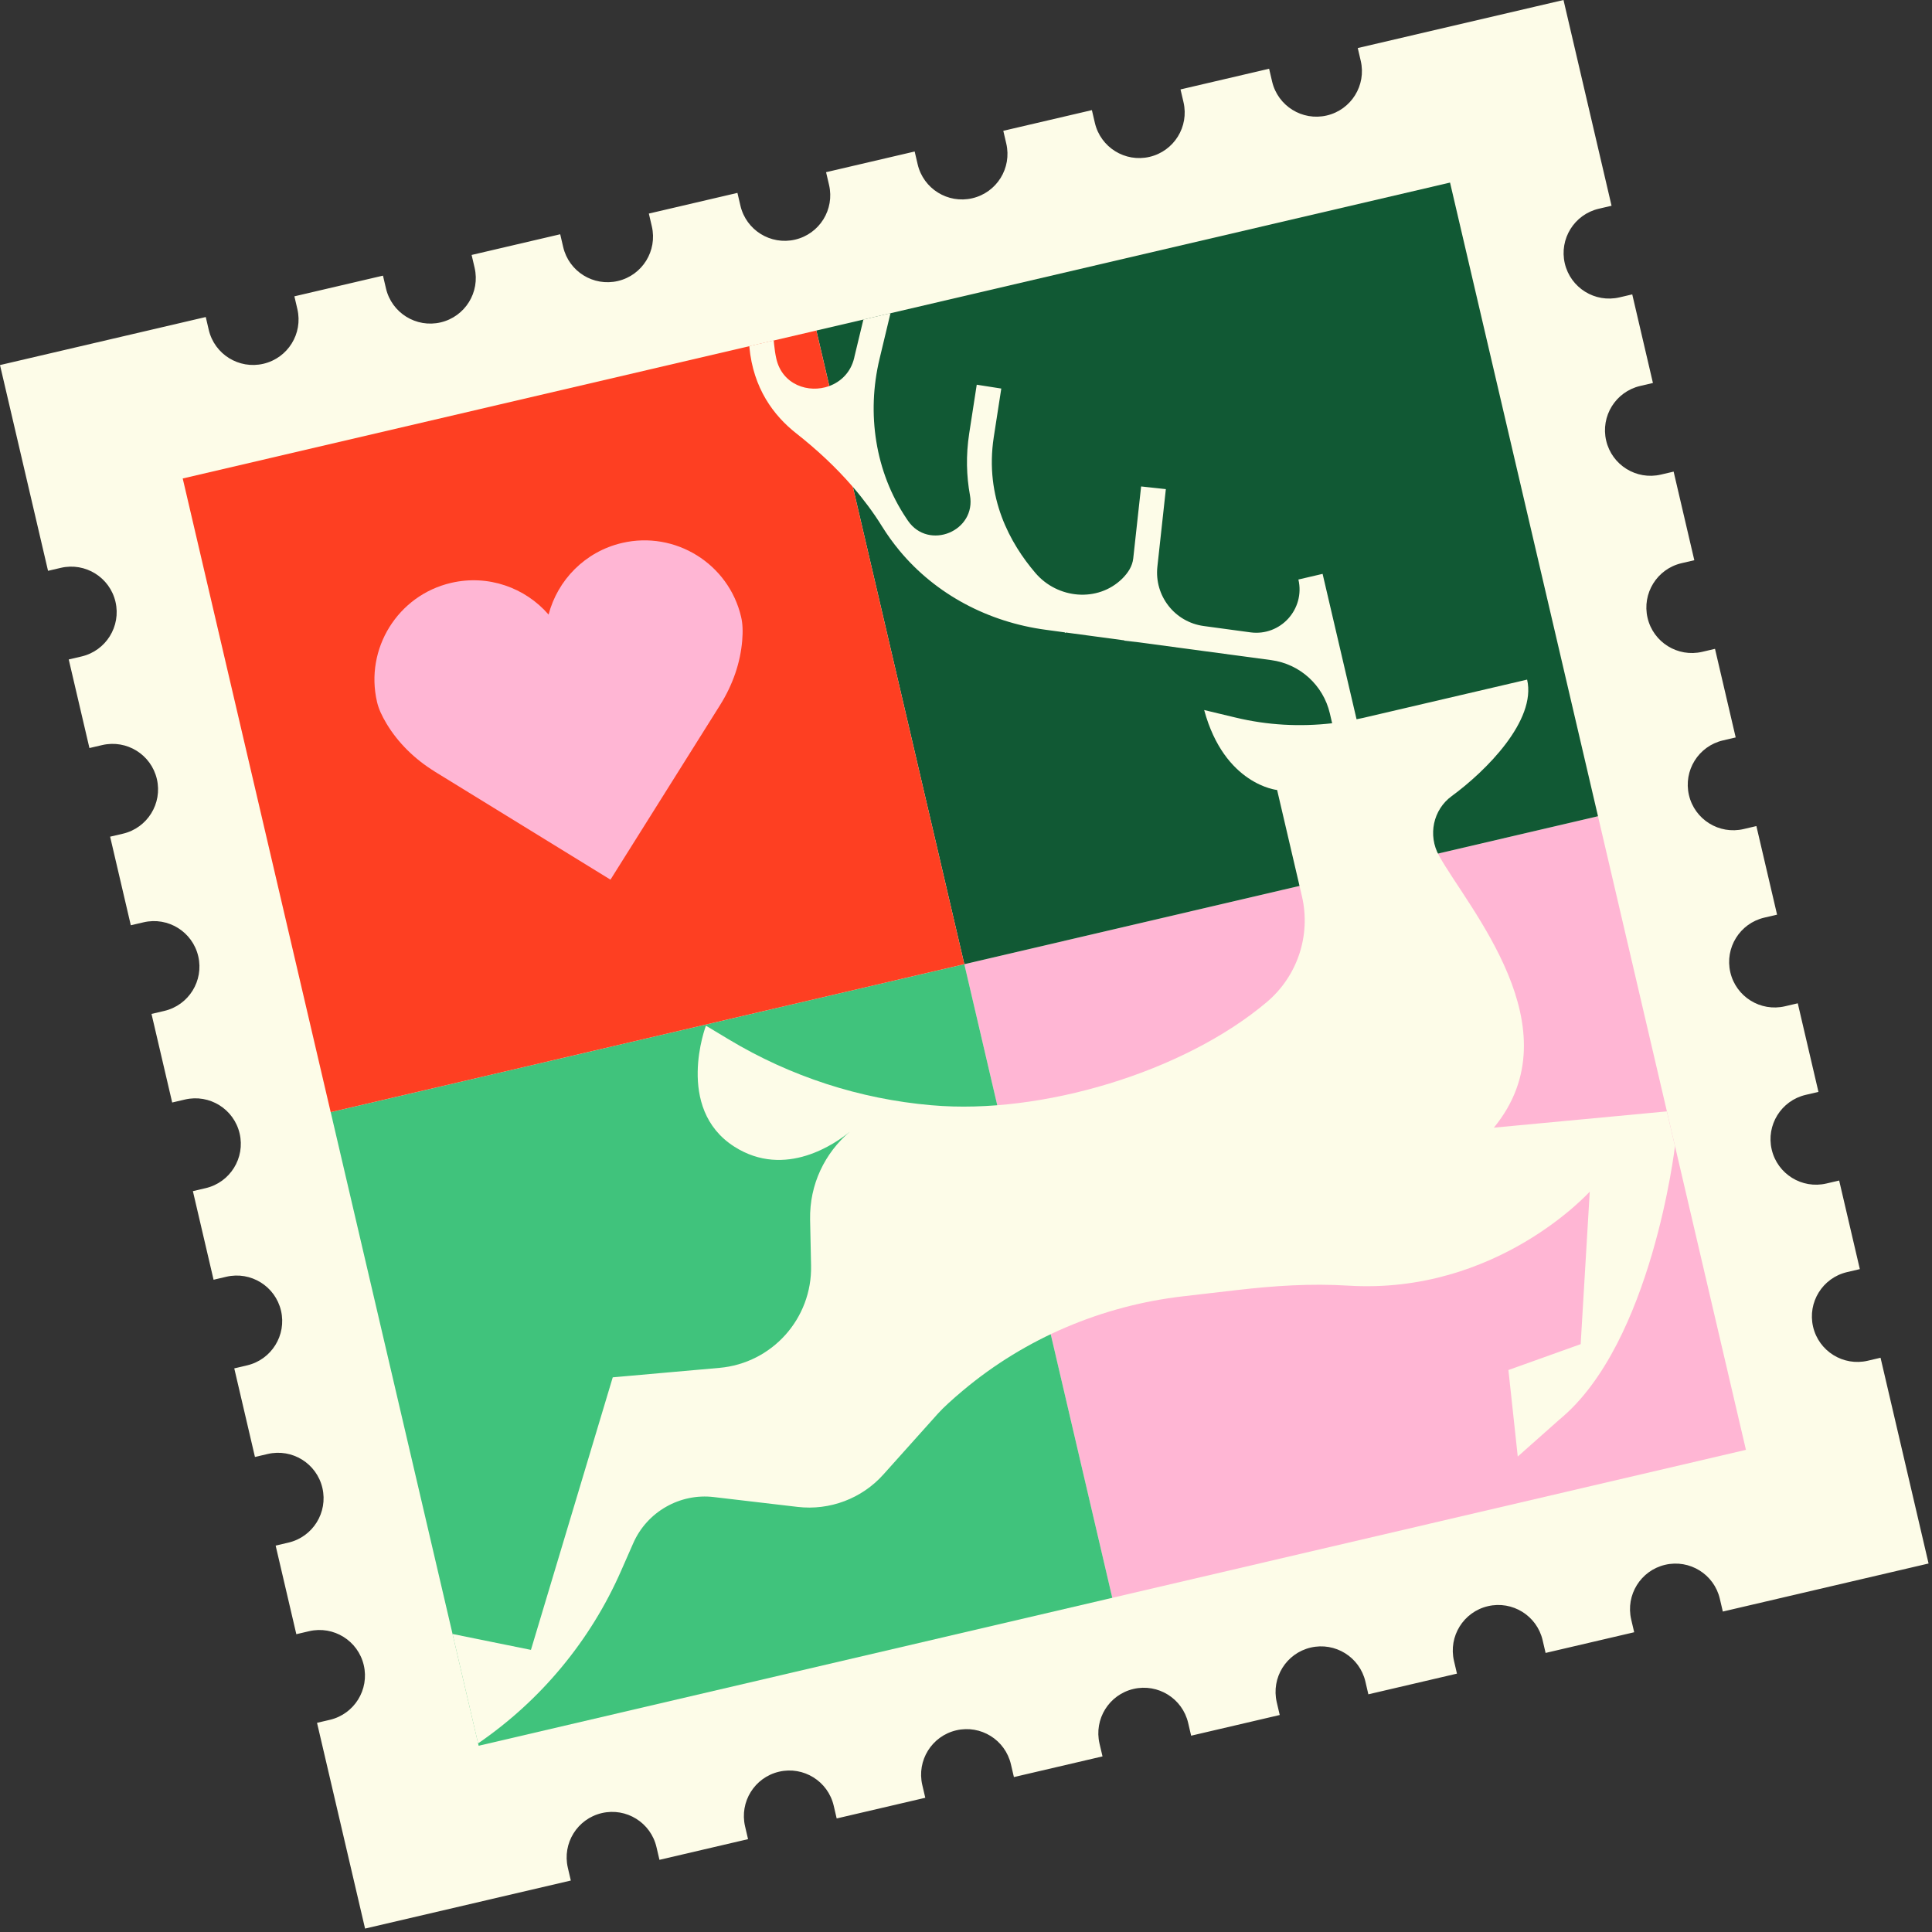 <?xml version="1.0" encoding="UTF-8"?> <svg xmlns="http://www.w3.org/2000/svg" width="184" height="184" viewBox="0 0 184 184" fill="none"><rect x="0" y="0" width="184" height="184" fill="#333333" stroke="none"/><path d="M146.185 0.635L129.31 4.575L129.594 5.793C130.139 8.123 128.689 10.455 126.359 10.999C124.028 11.543 121.697 10.094 121.153 7.764L120.868 6.546L112.43 8.517L112.715 9.734C113.259 12.064 111.81 14.396 109.48 14.94C107.149 15.484 104.818 14.035 104.274 11.705L103.989 10.488L95.552 12.458L95.836 13.675C96.38 16.005 94.932 18.337 92.601 18.881C90.271 19.425 87.939 17.976 87.395 15.646L87.111 14.429L78.673 16.399L78.958 17.616C79.501 19.947 78.053 22.278 75.722 22.822C73.392 23.366 71.06 21.918 70.516 19.587L70.232 18.37L61.795 20.34L62.079 21.557C62.623 23.887 61.174 26.219 58.844 26.763C56.513 27.307 54.182 25.858 53.637 23.528L53.353 22.311L44.916 24.281L45.2 25.498C45.744 27.829 44.295 30.16 41.965 30.704C39.634 31.248 37.303 29.8 36.759 27.469L36.474 26.252L28.037 28.222L28.321 29.439C28.866 31.77 27.417 34.101 25.086 34.645C22.756 35.19 20.424 33.741 19.88 31.41L19.596 30.193L0 34.768L4.575 54.364L5.793 54.08C8.123 53.536 10.455 54.984 10.999 57.315C11.543 59.646 10.094 61.977 7.764 62.521L6.546 62.806L8.517 71.242L9.734 70.959C12.064 70.415 14.396 71.864 14.94 74.194C15.484 76.525 14.035 78.856 11.705 79.4L10.488 79.684L12.458 88.121L13.675 87.838C16.005 87.293 18.337 88.742 18.881 91.073C19.425 93.403 17.976 95.735 15.646 96.279L14.429 96.563L16.399 105.001L17.616 104.716C19.947 104.172 22.278 105.621 22.822 107.952C23.366 110.282 21.918 112.613 19.587 113.157L18.37 113.442L20.34 121.88L21.557 121.595C23.887 121.051 26.219 122.5 26.763 124.83C27.307 127.161 25.858 129.492 23.528 130.036L22.311 130.321L24.281 138.758L25.498 138.474C27.829 137.93 30.16 139.378 30.704 141.709C31.248 144.039 29.8 146.371 27.469 146.915L26.252 147.199L28.222 155.637L29.439 155.352C31.77 154.809 34.101 156.257 34.645 158.588C35.19 160.918 33.741 163.25 31.41 163.794L30.193 164.078L34.768 183.674L54.364 179.098L54.08 177.881C53.536 175.551 54.984 173.219 57.315 172.675C59.646 172.131 61.977 173.579 62.521 175.91L62.806 177.127L71.243 175.157L70.959 173.94C70.415 171.61 71.863 169.278 74.194 168.734C76.524 168.189 78.856 169.638 79.4 171.969L79.684 173.186L88.122 171.217L87.837 169.999C87.294 167.668 88.742 165.337 91.073 164.793C93.403 164.248 95.735 165.698 96.278 168.028L96.563 169.245L105.001 167.275L104.716 166.058C104.172 163.727 105.621 161.396 107.951 160.852C110.282 160.308 112.613 161.757 113.158 164.087L113.442 165.304L121.879 163.334L121.595 162.116C121.051 159.786 122.5 157.455 124.83 156.911C127.161 156.367 129.492 157.815 130.037 160.146L130.32 161.363L138.758 159.393L138.474 158.176C137.93 155.845 139.378 153.513 141.709 152.969C144.039 152.426 146.371 153.874 146.916 156.205L147.199 157.422L155.637 155.452L155.352 154.235C154.808 151.905 156.257 149.572 158.587 149.028C160.918 148.484 163.249 149.933 163.794 152.263L164.078 153.481L183.674 148.905L179.099 129.309L177.881 129.594C175.551 130.138 173.219 128.689 172.675 126.359C172.13 124.028 173.58 121.697 175.911 121.153L177.127 120.868L175.158 112.431L173.94 112.715C171.609 113.259 169.278 111.81 168.734 109.48C168.189 107.15 169.639 104.818 171.969 104.274L173.186 103.99L171.216 95.552L169.999 95.836C167.668 96.38 165.337 94.932 164.793 92.601C164.249 90.271 165.698 87.939 168.028 87.394L169.245 87.111L167.275 78.673L166.058 78.958C163.727 79.502 161.396 78.053 160.852 75.723C160.308 73.392 161.756 71.061 164.087 70.516L165.304 70.232L163.334 61.795L162.117 62.079C159.786 62.623 157.454 61.174 156.91 58.844C156.367 56.513 157.815 54.181 160.146 53.637L161.363 53.353L159.393 44.916L158.176 45.2C155.846 45.744 153.514 44.295 152.969 41.965C152.425 39.634 153.874 37.303 156.204 36.759L157.422 36.474L155.452 28.037L154.235 28.321C151.904 28.866 149.573 27.417 149.028 25.086C148.484 22.756 149.933 20.424 152.263 19.88L153.481 19.596L148.905 0L146.189 0.634L146.185 0.635Z" fill="#FDFCE8"></path><path d="M91.84 91.828L122.017 84.781L152.19 77.736L159.234 107.908L166.279 138.081L136.107 145.127L105.93 152.173L98.885 122L91.84 91.828Z" fill="#FFB6D4"></path><path d="M77.75 31.479L107.926 24.433L138.099 17.388L145.144 47.56L152.19 77.736L122.017 84.781L91.841 91.828L84.795 61.651L77.75 31.479Z" fill="#115934"></path><path d="M31.496 105.918L61.669 98.873L91.841 91.828L98.886 122.001L105.931 152.173L75.758 159.218L45.586 166.263L38.541 136.09L31.496 105.918Z" fill="#40C37C"></path><path d="M17.402 45.569L47.575 38.525L77.747 31.48L84.793 61.652L91.839 91.828L61.666 98.873L31.493 105.918L24.448 75.742L17.402 45.569Z" fill="#FE3F22"></path><path d="M142.276 107.392C146.161 102.66 145.546 97.433 143.615 92.768C141.685 88.102 138.437 83.988 137.047 81.487C136.51 80.517 136.369 79.424 136.583 78.411C136.801 77.395 137.375 76.46 138.271 75.809C139.883 74.631 141.904 72.831 143.406 70.842C144.909 68.853 145.893 66.669 145.439 64.725L129.79 68.379C129.69 68.402 129.595 68.424 129.493 68.439C129.393 68.463 129.296 68.477 129.196 68.5L125.962 54.654L123.657 55.192C123.986 56.601 123.557 57.954 122.694 58.909C121.826 59.865 120.518 60.416 119.088 60.224L116.868 59.923L114.647 59.622C113.267 59.436 112.083 58.718 111.288 57.699C110.49 56.681 110.077 55.362 110.226 53.974L110.63 50.279L111.033 46.584L109.855 46.456L108.678 46.328L108.303 49.753L107.928 53.178C107.888 53.547 107.764 53.896 107.58 54.219C107.394 54.543 107.145 54.847 106.86 55.128C105.695 56.258 104.164 56.734 102.657 56.622C101.15 56.509 99.672 55.807 98.618 54.577C97.418 53.175 96.202 51.378 95.397 49.209C94.593 47.04 94.203 44.503 94.644 41.631L95.002 39.318L95.361 37.005L94.192 36.822L93.023 36.639L92.665 38.952L92.307 41.266C92.144 42.329 92.076 43.352 92.095 44.334C92.114 45.315 92.21 46.252 92.374 47.146C92.692 48.86 91.711 50.193 90.405 50.734C89.098 51.276 87.46 51.032 86.472 49.594C86.445 49.556 86.424 49.522 86.398 49.484C86.372 49.446 86.351 49.412 86.324 49.374C84.832 47.151 83.881 44.653 83.46 42.061C83.038 39.465 83.142 36.778 83.766 34.179L84.287 32.002L84.809 29.826L82.229 30.428L81.799 32.211L81.37 33.993L81.363 34.035L81.355 34.076C81.189 34.772 80.874 35.34 80.458 35.788C80.045 36.235 79.534 36.56 78.985 36.763C77.994 37.13 76.869 37.099 75.921 36.663C74.974 36.227 74.204 35.386 73.929 34.132C73.881 33.924 73.843 33.709 73.81 33.489C73.776 33.27 73.749 33.044 73.726 32.812L73.707 32.616L73.687 32.419L71.36 32.962L71.368 32.995L71.368 33.03C71.549 35.007 72.129 36.646 72.931 38.001C73.734 39.355 74.754 40.423 75.823 41.264C76.803 42.034 77.751 42.846 78.66 43.699C79.564 44.552 80.431 45.449 81.237 46.387C81.742 46.97 82.224 47.576 82.685 48.196C83.144 48.815 83.583 49.453 83.992 50.116C84.243 50.517 84.505 50.911 84.785 51.302C85.064 51.688 85.359 52.07 85.665 52.441C87.403 54.537 89.526 56.24 91.895 57.51C94.263 58.779 96.867 59.612 99.568 59.976L100.481 60.1L101.395 60.224L101.437 60.254L101.479 60.283L101.496 60.262L101.513 60.24L104.299 60.614L107.085 60.989L107.088 61.002L107.082 61.016L107.667 61.081L108.252 61.146L114.66 62.007L121.069 62.868C122.435 63.052 123.674 63.648 124.652 64.536C125.625 65.422 126.338 66.6 126.652 67.942L126.871 68.881C125.34 69.059 123.795 69.104 122.259 69.016C120.722 68.928 119.189 68.703 117.682 68.341L116.182 67.982L114.683 67.622C115.652 71.19 117.388 73.093 118.887 74.106C120.381 75.119 121.631 75.238 121.631 75.238L123.993 85.354C124.427 87.211 124.323 89.11 123.745 90.858C123.166 92.6 122.118 94.19 120.662 95.424C116.701 98.775 111.318 101.465 105.634 103.2C99.95 104.934 93.96 105.719 88.79 105.266L88.746 105.263L88.702 105.26C85.285 104.963 81.928 104.28 78.69 103.227C75.452 102.173 72.329 100.751 69.393 98.984L68.313 98.334L67.232 97.684C67.232 97.684 66.482 99.65 66.448 102.072C66.409 104.495 67.081 107.373 69.92 109.195C72.361 110.758 74.794 110.672 76.776 110.06C78.758 109.449 80.289 108.316 80.922 107.795C79.745 108.797 78.788 110.046 78.129 111.466C77.471 112.885 77.12 114.475 77.153 116.158L77.199 118.342L77.245 120.526C77.299 123.045 76.374 125.369 74.807 127.123C73.24 128.873 71.031 130.05 68.52 130.273L63.439 130.723L58.357 131.174L54.461 144.153L50.566 157.131L46.832 156.374L43.098 155.616L45.531 166.039C48.522 163.987 51.201 161.539 53.49 158.775C55.784 156.009 57.693 152.926 59.151 149.603L59.729 148.289L60.307 146.975C60.965 145.477 62.074 144.281 63.428 143.51C64.776 142.738 66.371 142.383 67.994 142.579L71.976 143.047L75.958 143.514C77.494 143.694 79.02 143.496 80.425 142.966C81.83 142.436 83.109 141.573 84.137 140.422L86.733 137.524L89.329 134.627C89.586 134.339 89.929 134.005 90.328 133.636C90.728 133.267 91.192 132.865 91.697 132.44C94.67 129.941 97.992 127.917 101.53 126.407C105.067 124.899 108.829 123.901 112.69 123.456L115.257 123.158L117.825 122.861C119.574 122.659 121.328 122.498 123.088 122.416C124.847 122.334 126.603 122.332 128.359 122.439C135.464 122.887 141.223 120.648 145.208 118.299C149.194 115.948 151.405 113.487 151.405 113.487L150.972 120.751L150.54 128.014L147.099 129.247L143.659 130.479L144.104 134.599L144.548 138.718L146.545 136.946L148.54 135.175C152.941 131.546 155.684 125.039 157.33 119.441C158.975 113.844 159.52 109.157 159.52 109.157L158.746 105.846L150.512 106.621L142.277 107.395L142.276 107.392Z" fill="#FDFCE8"></path><path d="M41.397 73.475C40.444 72.887 39.57 72.202 38.801 71.439C38.032 70.677 37.366 69.834 36.823 68.936C36.587 68.543 36.397 68.181 36.242 67.836C36.091 67.49 35.98 67.165 35.909 66.858C35.317 64.324 35.81 61.782 37.087 59.727C38.364 57.672 40.42 56.105 42.959 55.513C44.724 55.101 46.49 55.214 48.092 55.751C49.693 56.288 51.135 57.248 52.245 58.531C52.677 56.889 53.54 55.39 54.743 54.198C55.945 53.006 57.478 52.123 59.239 51.711C61.773 51.12 64.315 51.613 66.37 52.89C68.425 54.166 69.992 56.223 70.584 58.761C70.656 59.069 70.701 59.409 70.718 59.786C70.736 60.163 70.723 60.573 70.685 61.029C70.596 62.075 70.373 63.126 70.02 64.15C69.668 65.174 69.188 66.176 68.594 67.124L63.367 75.45L58.14 83.777L49.766 78.626L41.392 73.476L41.397 73.475Z" fill="#FFB6D4"></path></svg> 